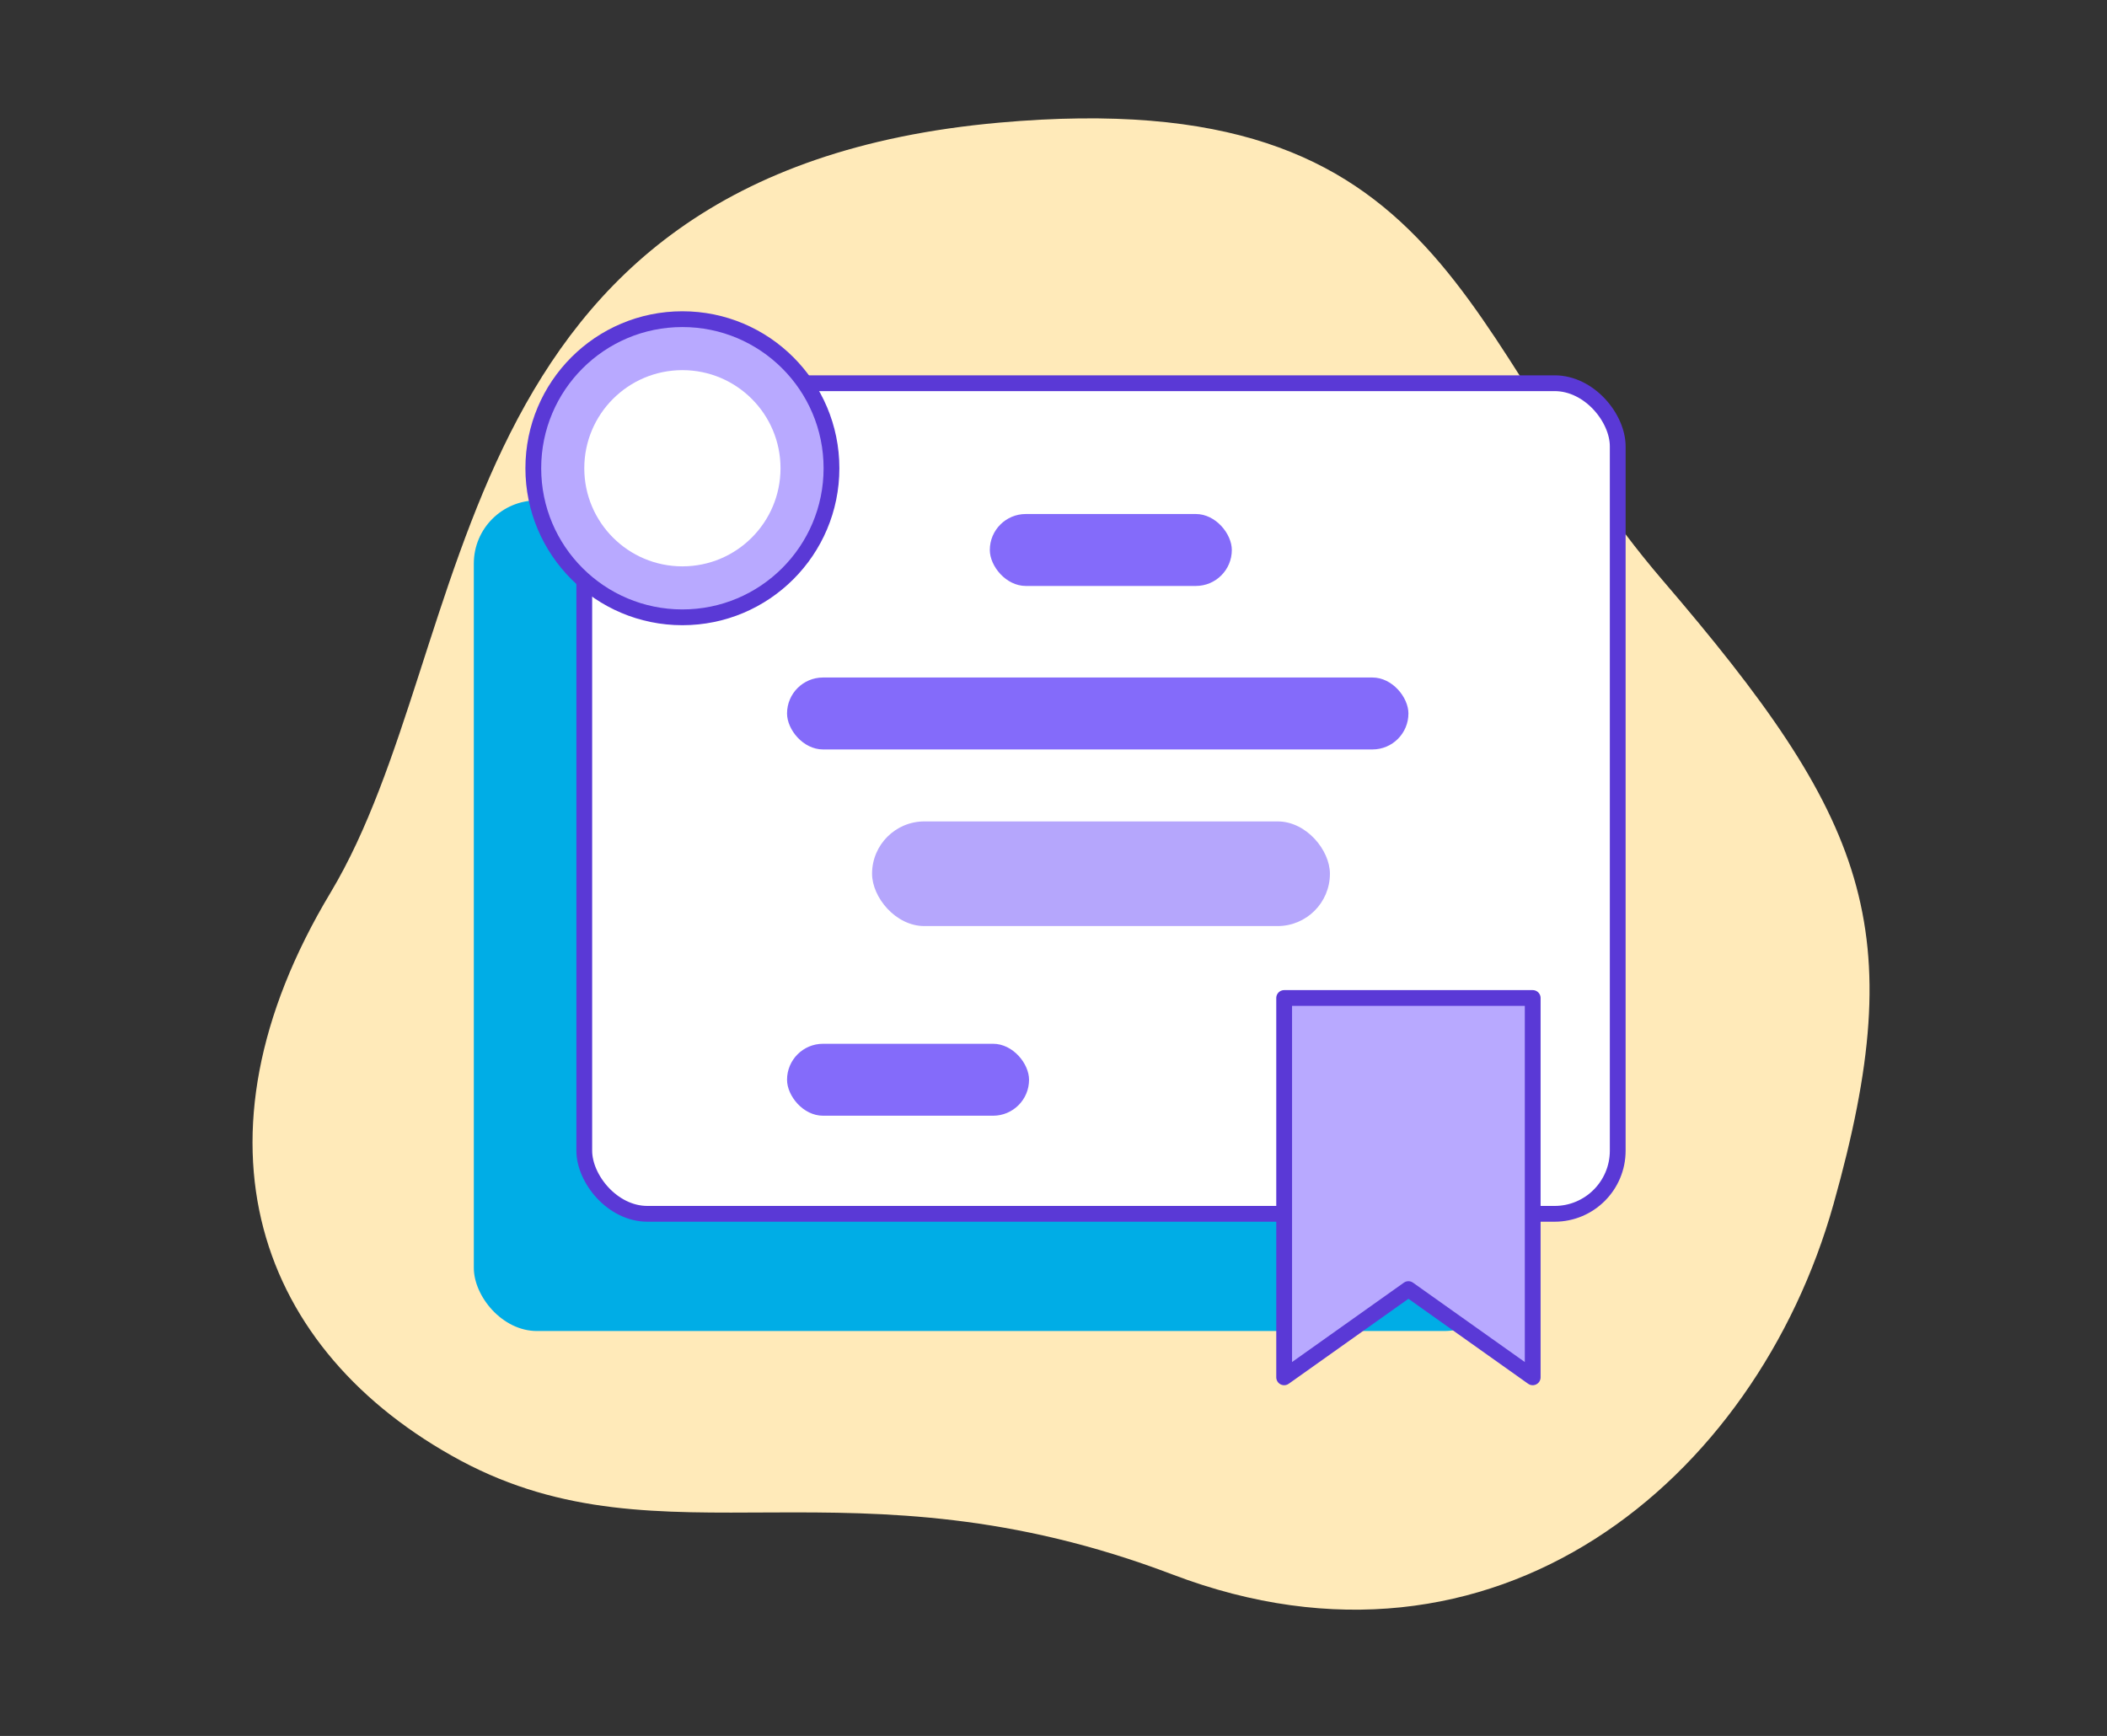 <svg width="267" height="220" viewBox="0 0 267 220" fill="none" xmlns="http://www.w3.org/2000/svg">
<rect x="0" y="0" width="267" height="220" fill="#333333" stroke="none"/>
<path d="M126.658 15.539C184.45 10.392 184.563 43.03 210.575 73.406C236.644 103.781 242.186 117.583 232.346 152.598C222.507 187.612 189.483 215.102 148.599 199.547C107.714 183.991 84.247 198.925 58.404 185.123C32.618 171.264 23.005 144.565 41.892 113.115C60.779 81.608 55.464 21.875 126.658 15.539Z" fill="#FFEAB9"/>
<rect x="60.043" y="63.418" width="130.96" height="105.265" rx="8" fill="#00ADE6"/>
<rect x="74.039" y="48.566" width="130.96" height="105.265" rx="8" fill="white" stroke="#5A39D6" stroke-width="2"/>
<rect x="110.508" y="104.1" width="58.02" height="13.262" rx="6.631" fill="#B5A6FC"/>
<rect x="99.734" y="85.862" width="78.742" height="9.117" rx="4.559" fill="#846BFA"/>
<rect x="125.43" y="65.142" width="30.668" height="9.117" rx="4.559" fill="#846BFA"/>
<rect x="99.734" y="132.281" width="30.668" height="9.117" rx="4.559" fill="#846BFA"/>
<path d="M162.729 126.479H194.225V174.552L178.477 163.372L162.729 174.552V126.479Z" fill="#B8A9FF" stroke="#5A39D6" stroke-width="2" stroke-linejoin="round"/>
<circle cx="86.473" cy="59.341" r="18.893" fill="#B8A9FF" stroke="#5A39D6" stroke-width="2"/>
<circle cx="86.474" cy="59.342" r="12.433" fill="white"/>
</svg>
